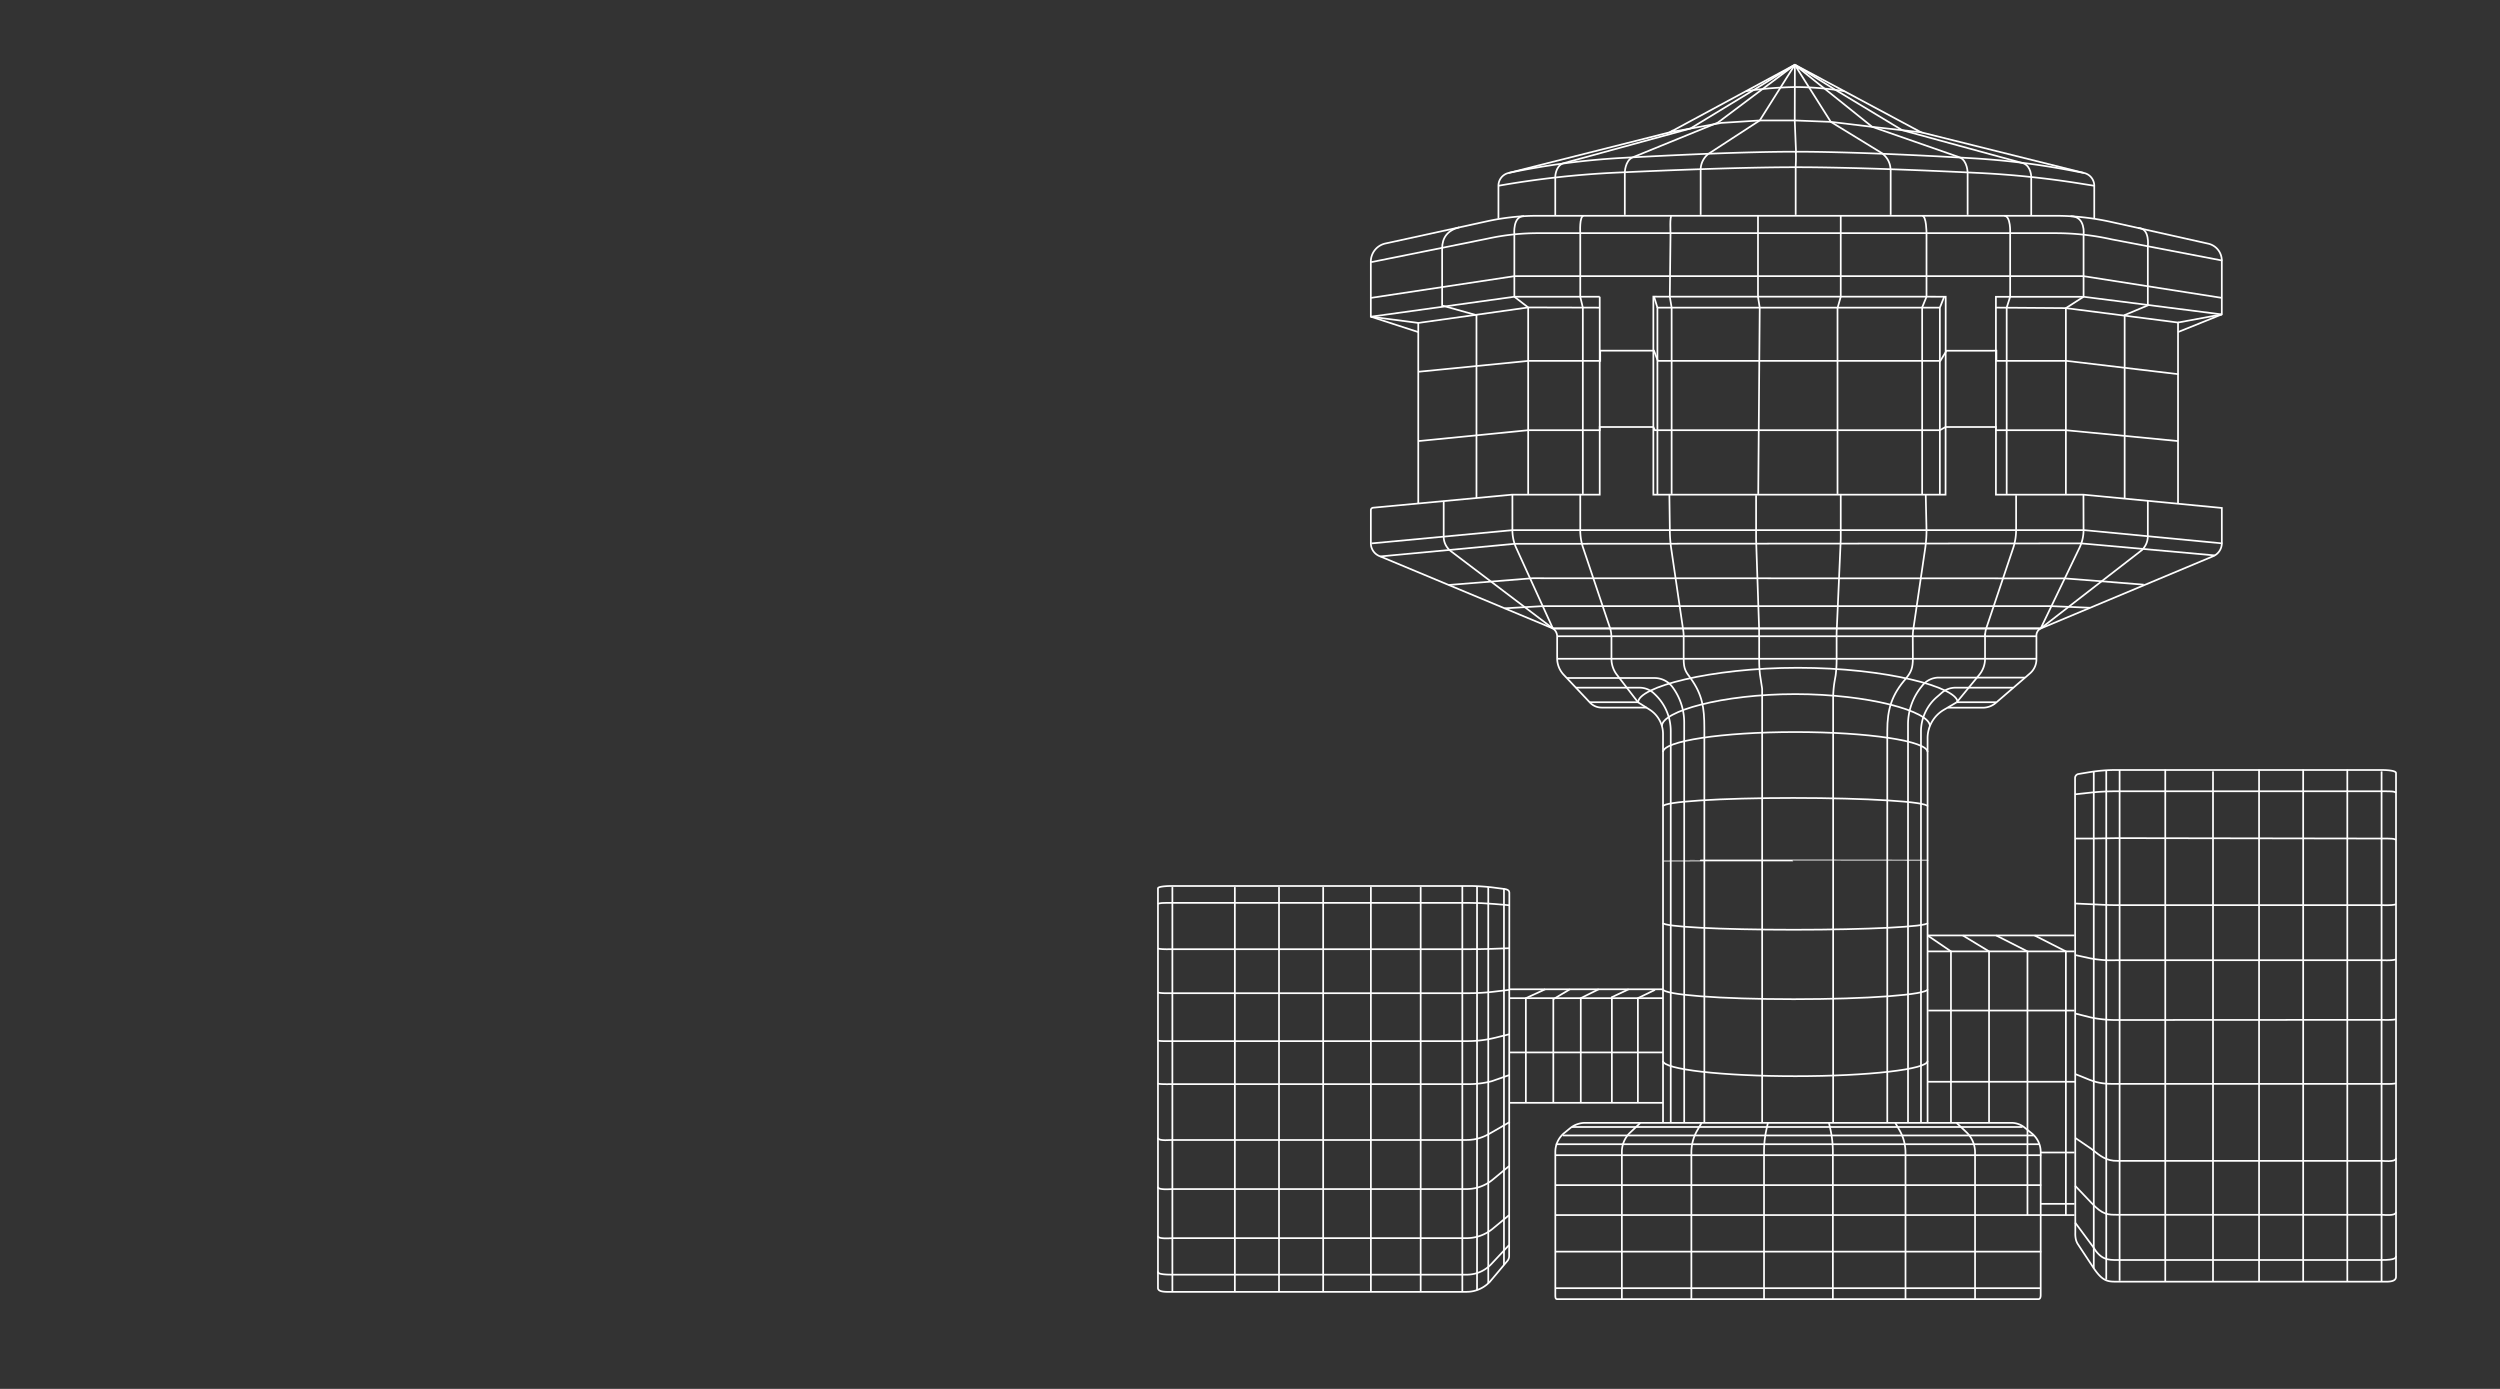 <?xml version="1.0" encoding="UTF-8"?> <svg xmlns="http://www.w3.org/2000/svg" viewBox="0 0 1440 800"><rect x="0" y="0" width="1440" height="800" fill="#333333" stroke="none"/><defs><style>.cls-1{fill:none;stroke:#fff;stroke-miterlimit:10;}</style></defs><g id="Layer_8" data-name="Layer 8"><path class="cls-1" d="M957.9,611.11c0,4.84,34.11,8.77,76.19,8.77s76.19-3.93,76.19-8.77"></path><path class="cls-1" d="M957.9,531.62c0,2.16,32.63,3.91,75.23,3.91s77.15-1.75,77.15-3.91"></path><path class="cls-1" d="M957.9,569.8c0,3.16,32.63,5.73,75.23,5.73s77.15-2.57,77.15-5.73"></path><path class="cls-1" d="M1110.28,464.45c0-2.67-35.3-4.83-77.37-4.83s-75,2.16-75,4.83"></path><path class="cls-1" d="M1110.28,495.7c0-.05-35.3-.08-77.37-.08s-75,0-75,.08"></path><path class="cls-1" d="M1111.63,418.21c0-8.52-35.46-18.4-77.54-18.4s-76.84,9.88-76.84,18.4"></path><path class="cls-1" d="M1110.28,433.2c0-6.37-34.11-11.54-76.19-11.54s-76.19,5.17-76.19,11.54"></path><path class="cls-1" d="M1127.58,404.48c0-8.6-41.17-19.84-92-19.84s-92,11.24-92,19.84"></path><path class="cls-1" d="M981.7,646.81V419.37c0-11.73-1.12-19.31-8-28.83h0c-2.59-3.49-3.9-5.06-3.9-10.85V366.48"></path><path class="cls-1" d="M1015,646.81V397.09a4.65,4.65,0,0,0-.06-.75l-1.16-7.56a69.94,69.94,0,0,1-.5-8.31v-14"></path><path class="cls-1" d="M970.1,646.81V416.15a34.15,34.15,0,0,0-6.77-20.42h0A12.84,12.84,0,0,0,953,390.54H902.66"></path><path class="cls-1" d="M1087.07,646.81V421.05c0-12.62,2.6-21,11-30.48l0-.06c2.81-3.52,3.74-5.87,3.74-11.2l-.06-12.83"></path><path class="cls-1" d="M1055.89,646.81V402.38a62.19,62.19,0,0,1,1-10.89l.43-2.41a69.9,69.9,0,0,0,.57-8.91V366.48"></path><path class="cls-1" d="M1106.48,646.81V421.47a26.37,26.37,0,0,1,9.1-19.93l2.88-2.5a12.06,12.06,0,0,1,7.88-2.94h33.33"></path><path class="cls-1" d="M1166.43,390.28h-49.62a12.21,12.21,0,0,0-9.52,4.57l-.66.83a34.68,34.68,0,0,0-7.62,21.69V646.81"></path><path class="cls-1" d="M948.51,407.56h-26a9.22,9.22,0,0,1-6.71-2.89l-15.1-16a13.88,13.88,0,0,1-3.78-9.52V366.48a5.66,5.66,0,0,0-2.45-4.51"></path><line class="cls-1" x1="1175.44" y1="361.97" x2="894.47" y2="361.97"></line><path class="cls-1" d="M928.2,366.48v13a15,15,0,0,0,3.11,9.16l12.11,15.79"></path><line class="cls-1" x1="935.89" y1="99.21" x2="935.89" y2="123.76"></line><line class="cls-1" x1="979.58" y1="97.45" x2="979.58" y2="123.76"></line><line class="cls-1" x1="1034.31" y1="96.32" x2="1034.31" y2="123.76"></line><line class="cls-1" x1="1089.03" y1="97.31" x2="1089.03" y2="123.76"></line><line class="cls-1" x1="1133.35" y1="99.21" x2="1133.35" y2="123.76"></line><line class="cls-1" x1="872.26" y1="134.89" x2="872.26" y2="170.92"></line><line class="cls-1" x1="1200.14" y1="135.18" x2="1200.14" y2="170.92"></line><path class="cls-1" d="M1175.44,362a4.58,4.58,0,0,0-2.45,4.51v13.24a10.73,10.73,0,0,1-3.73,8.13l-19.71,17a11.4,11.4,0,0,1-7.44,2.75h-20.25"></path><path class="cls-1" d="M1127.1,404.48l13-15.84a14.49,14.49,0,0,0,3.28-9.18V364.94"></path><line class="cls-1" x1="896.92" y1="379.45" x2="1172.99" y2="379.45"></line><line class="cls-1" x1="1172.99" y1="366.48" x2="896.92" y2="366.48"></line><polyline class="cls-1" points="795.08 320.5 872.37 313.24 1198.83 313 1275.65 319.91"></polyline><polyline class="cls-1" points="789.95 313 871.33 305.35 1200.46 305.35 1280.07 313"></polyline><polyline class="cls-1" points="789.63 182.42 872.26 170.92 921.44 170.92"></polyline><line class="cls-1" x1="954.67" y1="177.2" x2="1117.35" y2="177.2"></line><polyline class="cls-1" points="921.21 177.2 880.23 177.09 816.92 186.01 816.92 290.2"></polyline><path class="cls-1" d="M1254.54,191.27l25.22-10.18v-31a10,10,0,0,0-7.79-9.73l-55.87-12.5a148.18,148.18,0,0,0-32.31-3.57H885.72a136,136,0,0,0-29.07,3.14L798,140.25a10.68,10.68,0,0,0-8.4,10.43v31.74l27.29,8.85"></path><path class="cls-1" d="M1280.07,150.09l-63.74-12.22A148.18,148.18,0,0,0,1184,134.3H886a136,136,0,0,0-29.07,3.14L789.78,151"></path><path class="cls-1" d="M1105.73,76l94.82,23.67a7.56,7.56,0,0,1,5.74,7.34v19"></path><path class="cls-1" d="M863.1,126V107a7.55,7.55,0,0,1,5.72-7.34l93-23.46,2.12-1.15"></path><path class="cls-1" d="M927.46,362l-15.58-46.44a31.75,31.75,0,0,1-1.65-10.09V284.52"></path><path class="cls-1" d="M1144.05,362l15.48-46.13a33.74,33.74,0,0,0,1.75-10.73V285.29"></path><path class="cls-1" d="M1107.16,284.94V177.09l2.51-6.17V134.3s0-10-2.51-10"></path><polyline class="cls-1" points="1117.36 284.94 1117.36 177.22 1119.86 170.9"></polyline><path class="cls-1" d="M1102.13,362l6.78-46.15a71.77,71.77,0,0,0,.76-10.46l-.45-20.42"></path><polyline class="cls-1" points="1060.27 284.52 1060.27 310.62 1058.01 361.97"></polyline><path class="cls-1" d="M1175.44,362l57.5-44.54a10.86,10.86,0,0,0,4.21-8.57V288.49"></path><path class="cls-1" d="M1200.07,284.94l.06,20.36a23.34,23.34,0,0,1-2.3,10.12L1175.44,362"></path><path class="cls-1" d="M850.45,286.87V181.54L830.67,176V143.22c0-6.37,3.16-10.58,9.89-12.29"></path><path class="cls-1" d="M894.47,362l-58.71-44.48a10.54,10.54,0,0,1-4.19-8.42V288.49"></path><path class="cls-1" d="M871.14,284.94l0,20.39a25,25,0,0,0,2.25,10.38L894.47,362"></path><polyline class="cls-1" points="834.46 336.95 882.75 333.06 1189.3 333.15 1234.78 336.76"></polyline><polyline class="cls-1" points="866.68 350.39 888.61 349.13 1181.61 349.13 1203.84 350.07"></polyline><polyline class="cls-1" points="1254.54 290.2 1254.54 185.78 1189.94 177.48 1149.63 177.18"></polyline><line class="cls-1" x1="952.73" y1="170.86" x2="954.67" y2="177.2"></line><polyline class="cls-1" points="954.67 284.94 1120.64 284.94 1120.72 170.9 952.33 170.86 952.33 171.95 952.33 284.94 954.67 284.94 954.67 176.82"></polyline><path class="cls-1" d="M921.44,170.92v114H871l-80.09,7.52a1.43,1.43,0,0,0-1.3,1.43v19.05a8,8,0,0,0,4.91,7.37L894.47,362h281l99.3-41.61a8.16,8.16,0,0,0,5-7.53V292.58l-79.62-7.64h-50.51v-114l50.51,0,79.62,10.17"></path><polygon class="cls-1" points="1106.55 76.2 1033.85 37.29 961.79 76.2 991.43 70.79 1013.6 69.38 1033.77 69.38 1054.55 70.2 1078.41 73.07 1106.55 76.2"></polygon><polyline class="cls-1" points="1033.31 37.7 989.44 70.64 940.43 90.62"></polyline><polyline class="cls-1" points="984.13 88.56 1013.6 69.38 1033.5 37.85"></polyline><polyline class="cls-1" points="1128.76 90.62 1078.41 73.07 1034.28 37.7 1034.12 37.85 1054.55 70.2 1084.54 88.56"></polyline><path class="cls-1" d="M863.1,107h0a534.56,534.56,0,0,1,68-7.57c30-1.4,72.83-3.11,103.25-3.11,31.73,0,76.1,1.87,105.34,3.3a537.08,537.08,0,0,1,58.28,6.06l8.36,1.33"></path><path class="cls-1" d="M869,99.6h0a436.18,436.18,0,0,1,65.61-8.66c28.92-1.6,70.32-3.56,99.68-3.56,30.64,0,73.47,2.14,101.7,3.77a439.66,439.66,0,0,1,56.26,6.93l8.08,1.53"></path><path class="cls-1" d="M1170.19,652.72a13.82,13.82,0,0,1,5.25,10.83v82.34c0,1.34-.32,2.42-1.36,2.42H897c-1.14,0-1.14-1.08-1.14-2.74v-82a14.12,14.12,0,0,1,5.2-11l3.26-2.67a13.89,13.89,0,0,1,8.8-3.14h245.45a12,12,0,0,1,7.42,2.57Z"></path><line class="cls-1" x1="1110.28" y1="538.81" x2="1194.91" y2="538.81"></line><line class="cls-1" x1="1110.28" y1="548" x2="1194.91" y2="548"></line><line class="cls-1" x1="1110.64" y1="582.08" x2="1194.91" y2="582.08"></line><line class="cls-1" x1="1110.28" y1="623.09" x2="1195.23" y2="623.09"></line><line class="cls-1" x1="1175.44" y1="663.84" x2="1194.91" y2="663.84"></line><line class="cls-1" x1="1175.44" y1="693.41" x2="1194.91" y2="693.41"></line><line class="cls-1" x1="1175.44" y1="699.88" x2="1194.91" y2="699.88"></line><path class="cls-1" d="M667,520.75c.79-.7,2.43-.7,8.61-.7H845.84q7.44,0,14.87.64l8.67.75"></path><path class="cls-1" d="M667,571.66c.94.32,2.94.53,8.31.41H846a122.09,122.09,0,0,0,14.56-.87l8.73-1.05"></path><path class="cls-1" d="M667,546.33c.94.32,2.94.53,8.31.4l169.47,0c4.87,0,9.67,0,14.48-.19l10.14-.38"></path><path class="cls-1" d="M667,624.11c.6.31,3,.45,8.31.34H845.38a51.85,51.85,0,0,0,13.86-1.68l10.14-3.56"></path><path class="cls-1" d="M667,599.34c.6.3,3,.45,8.31.34H845.38A65.45,65.45,0,0,0,861,597.79l8.42-2.08"></path><path class="cls-1" d="M667,683.54c0,1.09,1.39,1.78,8.31,1.36H844.72a23.67,23.67,0,0,0,15.15-5.48l9.4-7.81"></path><path class="cls-1" d="M667,711.81c0,1.09,1.39,1.78,8.31,1.36H844.72a23.67,23.67,0,0,0,15.15-5.48l9.4-7.81"></path><path class="cls-1" d="M667,655.28c0,1.08,1.39,1.78,8.31,1.35H844.72c5.54,0,9.78-1.53,14.52-4.36l10.36-6"></path><path class="cls-1" d="M667,732.32c0,.94.26,1.88,8.31,1.88H844.93A19.23,19.23,0,0,0,859,728.09l10.28-11"></path><line class="cls-1" x1="842.3" y1="510.32" x2="842.3" y2="743.68"></line><line class="cls-1" x1="857.24" y1="510.92" x2="857.24" y2="739.19"></line><line class="cls-1" x1="866.28" y1="511.67" x2="866.28" y2="728.64"></line><line class="cls-1" x1="850.77" y1="510.43" x2="850.77" y2="743.16"></line><line class="cls-1" x1="675.29" y1="510.95" x2="675.29" y2="744.1"></line><line class="cls-1" x1="789.63" y1="510.95" x2="789.63" y2="744.1"></line><polyline class="cls-1" points="1130.57 538.82 1145.69 548 1145.69 646.81"></polyline><polyline class="cls-1" points="1110.28 538.82 1123.75 548 1123.75 646.81"></polyline><polyline class="cls-1" points="1189.94 699.88 1189.94 548 1171.9 538.82"></polyline><polyline class="cls-1" points="1167.82 699.88 1167.82 548 1149.77 538.82"></polyline><line class="cls-1" x1="869.27" y1="574.94" x2="957.9" y2="574.94"></line><line class="cls-1" x1="869.27" y1="606.2" x2="957.9" y2="606.2"></line><line class="cls-1" x1="869.27" y1="635.22" x2="957.9" y2="635.22"></line><polyline class="cls-1" points="878.89 635.22 878.89 574.94 890.04 569.83"></polyline><polyline class="cls-1" points="910.53 635.22 910.53 574.94 920.85 569.79"></polyline><polyline class="cls-1" points="943.42 635.22 943.42 574.94 953.28 570.15"></polyline><path class="cls-1" d="M944.82,646.81,939,652.32a15.36,15.36,0,0,0-4.81,11.16v84.83"></path><path class="cls-1" d="M980.11,646.81,977.69,651a25.33,25.33,0,0,0-3.46,12.76v84.6"></path><path class="cls-1" d="M1016.08,748.31v-84.9a59.47,59.47,0,0,1,1.42-12.95l.81-3.65"></path><path class="cls-1" d="M1055.73,748.31V663.59a61.22,61.22,0,0,0-1.46-13.29l-.78-3.49"></path><path class="cls-1" d="M1097.57,748.31V663.88A25.91,25.91,0,0,0,1094,650.8l-2.33-4"></path><path class="cls-1" d="M1137.63,748.31V663.77a16,16,0,0,0-5-11.65l-5.62-5.31"></path><line class="cls-1" x1="896.16" y1="665.39" x2="1175.78" y2="665.39"></line><line class="cls-1" x1="896.16" y1="659.07" x2="1174.69" y2="659.07"></line><line class="cls-1" x1="900.16" y1="654.02" x2="1171.48" y2="654.02"></line><line class="cls-1" x1="905.37" y1="649.15" x2="1165" y2="649.15"></line><line class="cls-1" x1="896.16" y1="699.88" x2="1175.78" y2="699.88"></line><line class="cls-1" x1="896.16" y1="720.94" x2="1175.78" y2="720.94"></line><line class="cls-1" x1="896.16" y1="682.63" x2="1175.78" y2="682.63"></line><line class="cls-1" x1="895.82" y1="741.99" x2="1175.44" y2="741.99"></line><line class="cls-1" x1="869.38" y1="569.83" x2="958.01" y2="569.83"></line><path class="cls-1" d="M1005.64,52.52a213.61,213.61,0,0,1,29.05-2.39,181,181,0,0,1,27.62,2.39"></path><path class="cls-1" d="M869.38,514.29l-.11,209.25a4.26,4.26,0,0,1-1,2.73l-9.51,11.31a18.28,18.28,0,0,1-14,6.52H675.29c-3.14,0-8.31.37-8.31-2.25V511.72c0-1.41,7.82-1.4,8.31-1.4H845.57a117.68,117.68,0,0,1,15.36,1l4.9.64C867,512.11,869.38,512.3,869.38,514.29Z"></path><path class="cls-1" d="M911.71,284.52V177.2l-1.48-6.28V134.3s-.61-10,2-10"></path><path class="cls-1" d="M961.56,284.52l.27,20.75a74.26,74.26,0,0,0,.78,10.64L969.38,362a30.14,30.14,0,0,1,.44,4.51"></path><path class="cls-1" d="M962.86,284.52V177.2l-1.05-6.28.41-36.62s-.51-10,.64-10"></path><polyline class="cls-1" points="1011.51 285.29 1011.51 310.62 1013.24 361.97 1013.24 366.48"></polyline><polyline class="cls-1" points="1012.74 284.52 1013.6 177.2 1012.6 170.92 1012.6 134.3 1012.6 124.27"></polyline><path class="cls-1" d="M1155.85,284.52V177.2l2-6.28V134.3s.46-10-3.41-10"></path><path class="cls-1" d="M1223.8,286.94V181.48l13.35-5.59v-34s1.38-10.57-5.62-10.57"></path><polyline class="cls-1" points="1279.76 171.58 1200.14 159.07 872.26 159.07 789.63 171.58"></polyline><polyline class="cls-1" points="1254.82 215.54 1190.22 207.85 1149.92 207.85 1149.92 202 1121.17 202.04 1117.64 207.85 954.9 207.85 952.71 202 921.72 202 921.72 207.85 880.51 207.85 817.2 214.11"></polyline><polyline class="cls-1" points="1254.54 254.06 1189.94 247.8 1149.63 247.8 1149.63 245.95 1120.64 245.95 1117.36 247.8 953.22 247.8 952.33 245.95 921.44 245.95 921.44 247.8 880.23 247.8 816.92 254.06"></polyline><line class="cls-1" x1="872.26" y1="170.92" x2="880.23" y2="177.09"></line><line class="cls-1" x1="880.23" y1="177.09" x2="880.23" y2="284.52"></line><line class="cls-1" x1="816.92" y1="186.01" x2="789.63" y2="182.42"></line><line class="cls-1" x1="1254.54" y1="185.78" x2="1279.76" y2="181.09"></line><polyline class="cls-1" points="1058.41 284.51 1058.41 177.47 1060.27 170.92 1060.27 134.3 1060.27 124.27"></polyline><polyline class="cls-1" points="1200.14 170.92 1189.94 177.48 1189.94 284.51"></polyline><line class="cls-1" x1="895.83" y1="102.25" x2="895.83" y2="124.27"></line><line class="cls-1" x1="1169.99" y1="124.27" x2="1169.99" y2="101.97"></line><path class="cls-1" d="M1034.31,96.32s.37-7,0-8.94"></path><path class="cls-1" d="M979.58,97.45a11.82,11.82,0,0,1,4.55-8.89"></path><path class="cls-1" d="M935.89,99.61s0-7,4.54-9"></path><path class="cls-1" d="M895.83,102s0-6.21,4.54-7.94l73.22-20L1010,51.9l23.82-14.61"></path><polyline class="cls-1" points="1033.85 37.74 1033.77 69.38 1034.52 87.95"></polyline><path class="cls-1" d="M1170,102s0-6.21-4.54-7.94L1095.7,75l-39.18-23.66-22.35-13.85"></path><path class="cls-1" d="M1088.94,97.45a11.76,11.76,0,0,0-4.6-8.89"></path><path class="cls-1" d="M1133.35,99.61s0-7-4.59-9"></path><path class="cls-1" d="M872.26,134.89s-1-10.39,5.54-10.39"></path><path class="cls-1" d="M1200.14,135.18s1.34-10.65-7.51-10.65"></path><line class="cls-1" x1="1127.1" y1="404.48" x2="1149.67" y2="404.48"></line><path class="cls-1" d="M907.73,396.1h36.63a12.12,12.12,0,0,1,8.39,3.37l.6.57a29.18,29.18,0,0,1,9,21.07v225.7"></path><line class="cls-1" x1="915.8" y1="404.48" x2="943.66" y2="404.48"></line><path class="cls-1" d="M1380.08,456.66c-.79-.88-2.43-.88-8.6-.88H1218.61a136.33,136.33,0,0,0-14.83.81l-8.65.94"></path><path class="cls-1" d="M1380.08,483.87c-.79-.88-2.43-.88-8.6-.87l-151.79-.24c-5,0-9.67.23-15.19.24h-9.27"></path><path class="cls-1" d="M1380.08,520.84c-.95.41-2.94.68-8.29.52H1218.48c-4.86,0-9.19-.32-14-.52l-9.27-.43"></path><path class="cls-1" d="M1380.08,552.57c-.95.41-2.94.68-8.29.52H1218.48a65.1,65.1,0,0,1-14.54-1.1l-8.71-1.91"></path><path class="cls-1" d="M1380.08,587c-.6.38-3,.57-8.29.43l-152.1.09a70.78,70.78,0,0,1-15.19-1.43l-9.16-2.29"></path><path class="cls-1" d="M1380.08,623.9c-.6.38-3,.56-8.29.42H1219.07c-5.24,0-9.66,0-15.54-2.38l-8.19-3.29"></path><path class="cls-1" d="M1380.08,666.94c0,1.37-1.39,2.24-8.29,1.71H1219.73c-6.53.16-10-2.83-15.12-6.9l-9.27-6.32"></path><path class="cls-1" d="M1380.08,698c0,1.37-1.39,2.24-8.29,1.71H1219.73c-5.52,0-8.55.16-15.12-6.9l-9.38-9.86"></path><path class="cls-1" d="M1380.08,723.38c0,1.19-.27,2.38-8.29,2.38H1219.52c-5.32,0-9.35,0-14-7.7l-10.26-13.89"></path><line class="cls-1" x1="1220.89" y1="443.51" x2="1220.89" y2="737.71"></line><line class="cls-1" x1="1213.2" y1="443.68" x2="1213.2" y2="737.05"></line><line class="cls-1" x1="1206.01" y1="444.4" x2="1206.01" y2="730.52"></line><line class="cls-1" x1="1371.79" y1="444.3" x2="1371.79" y2="738.24"></line><line class="cls-1" x1="1274.69" y1="444.3" x2="1274.69" y2="738.24"></line><path class="cls-1" d="M1195.23,448.15a2.37,2.37,0,0,1,2-2.33l6.35-1.05a93.78,93.78,0,0,1,15.32-1.26h152.91c.49,0,8.29,0,8.29,1.76V735.4c0,3.3-5.16,2.84-8.29,2.84H1219.68c-5.39,0-8.5.14-14-8.22L1197,716.86c-1.13-1.69-1.73-3.68-1.62-7Z"></path><line class="cls-1" x1="762.15" y1="510.95" x2="762.15" y2="744.21"></line><line class="cls-1" x1="736.71" y1="510.95" x2="736.71" y2="744.21"></line><line class="cls-1" x1="711.27" y1="510.95" x2="711.27" y2="744.21"></line><line class="cls-1" x1="818.31" y1="510.95" x2="818.31" y2="744.12"></line><line class="cls-1" x1="1247.19" y1="443.28" x2="1247.19" y2="738.24"></line><line class="cls-1" x1="1301.22" y1="443.28" x2="1301.22" y2="738.24"></line><line class="cls-1" x1="1326.63" y1="443.28" x2="1326.63" y2="738.24"></line><line class="cls-1" x1="1352.05" y1="443.28" x2="1352.05" y2="738.24"></line><path class="cls-1" d="M927.46,362a15.33,15.33,0,0,1,.67,4.51"></path><path class="cls-1" d="M1058,362s-.15,2.06-.15,4.51"></path><path class="cls-1" d="M1102.13,362a30.48,30.48,0,0,0-.38,4.51"></path><path class="cls-1" d="M1144.05,362a16,16,0,0,0-.65,4.51"></path><path class="cls-1" d="M943.42,404.48l6.71,4.23a16.62,16.62,0,0,1,7.77,14.08v223.5"></path><path class="cls-1" d="M1127.1,404.48l-7.48,4.4a19,19,0,0,0-9.34,16.34V646.81"></path><polyline class="cls-1" points="894.71 635.22 894.71 575.53 904.23 569.83"></polyline><polyline class="cls-1" points="928.43 635.2 928.43 574.37 938.09 569.82"></polyline></g></svg> 